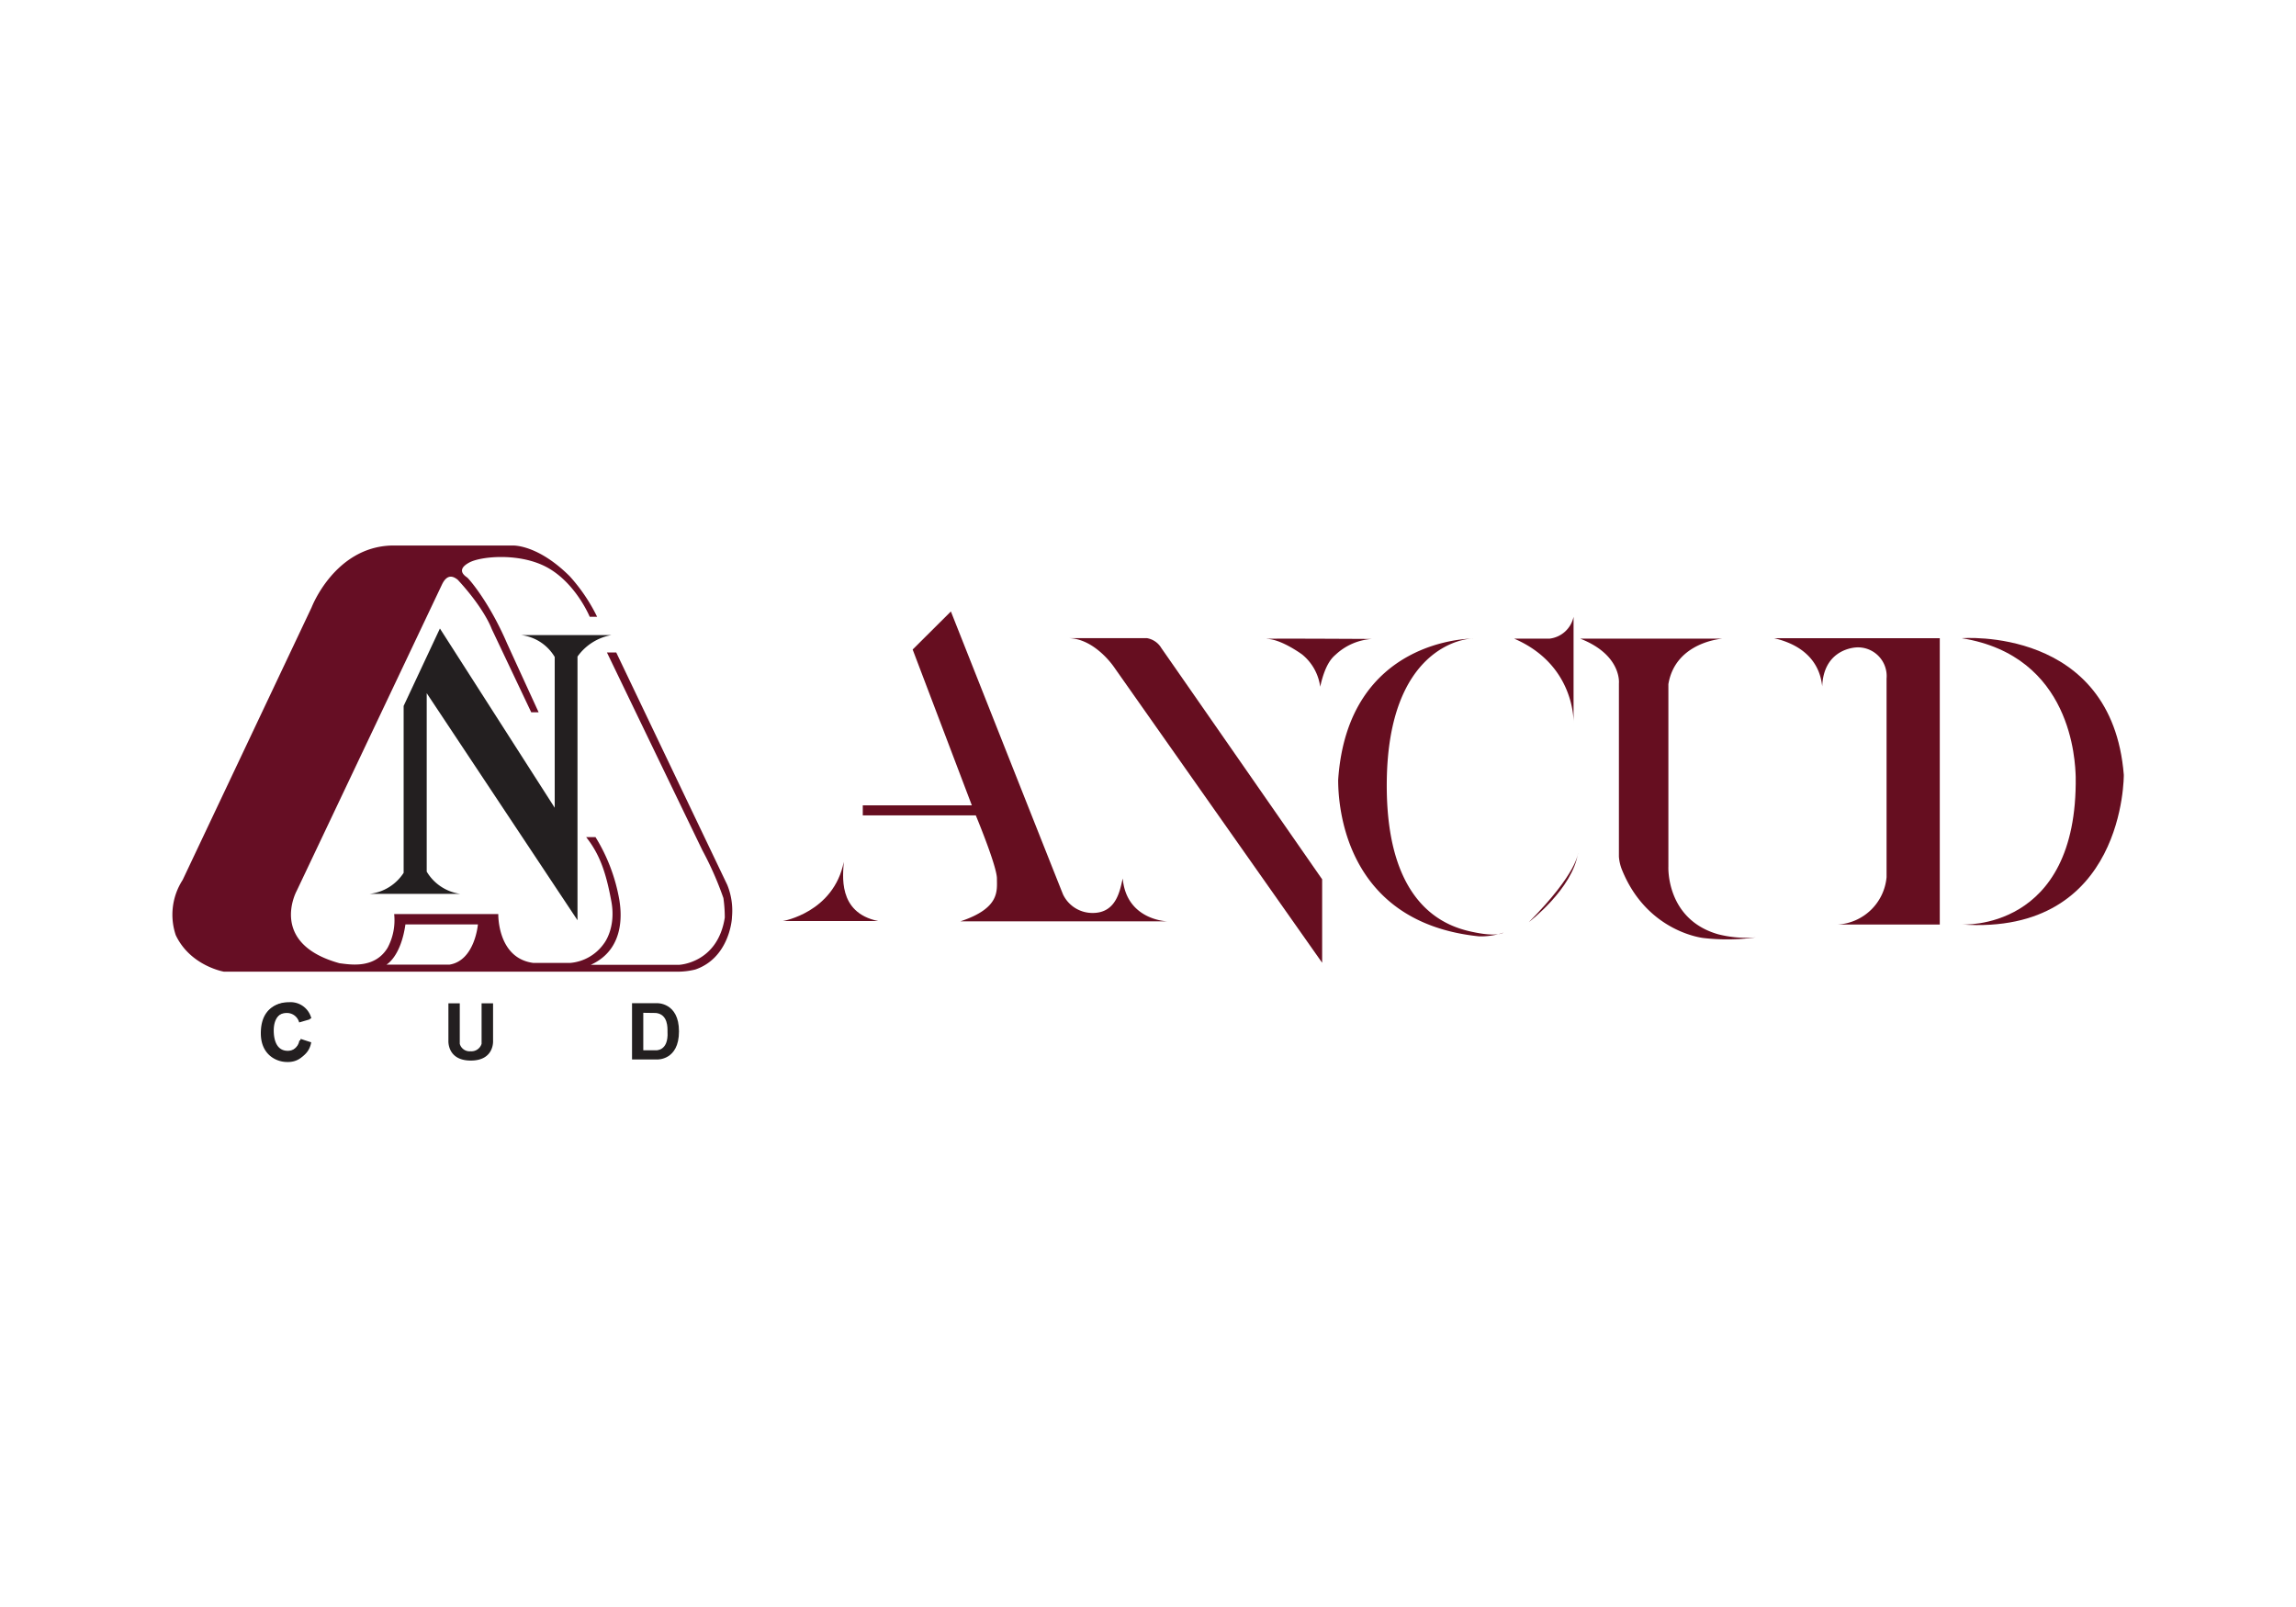 <svg id="Слой_1" data-name="Слой 1" xmlns="http://www.w3.org/2000/svg" viewBox="0 0 400 280"><defs><style>.cls-1{fill:#fff;}.cls-2{fill:#231f20;}.cls-3{fill:#660e24;}.cls-4{fill:#660e20;}</style></defs><title>ancud</title><rect class="cls-1" width="400" height="280"/><path class="cls-2" d="M52.12,178.15,54,177.6s-.32-2.74-3.86-2.85c0,0-4.7-.33-4.7,5.29,0,3.75,2.72,5,4.56,5,3.24.11,4-3.16,4-3.16l-1.84-.62a2.4,2.4,0,0,1-2.25,2.07c-1.94,0-2.47-1.84-2.47-3.42s.53-3.41,2.54-3.41A2.2,2.2,0,0,1,52.12,178.15Z"/><path class="cls-3" d="M68.67,159.26H86.81s-.2,7.71,6.12,8.52H99.3a8,8,0,0,0,5.93-3.4s2.15-2.68,1.27-7.37-1.89-8-4.38-11.15h1.63a30.87,30.87,0,0,1,4.16,11c.19,1.34,1.39,8.37-5,11.25,2.54,0,15.36,0,15.36,0s6.75-.24,8-8.23a24.5,24.5,0,0,0-.24-3.4,56.75,56.75,0,0,0-3.64-8.28c-1.77-3.64-16.65-34.51-16.65-34.51h1.62l19.34,40.49a11.93,11.93,0,0,1,.82,5.6c0,.81-.68,7.18-6.37,9.14a12.49,12.49,0,0,1-2.88.38H39s-5.84-1-8.38-6.36a11.16,11.16,0,0,1,1.2-9.62l22.47-47.5s4-10.5,13.95-10.77h21s4.31-.31,10,5.34a30.35,30.35,0,0,1,4.79,7.08c-.82,0-1.29,0-1.29,0s-2.3-5.6-7.09-8.42S83.84,96.9,81.78,98s-1.25,2.05-.38,2.63c.48.43,3.92,4.45,6.94,11.48,3.2,7,5.5,12,5.5,12H92.55l-6.89-14.53s-1.2-3.47-5.94-8.59c-.52-.38-1.67-1.24-2.68.77L51.68,155.24s-5,9.14,7.46,12.59c1.92.24,6.13,1,8.38-2.68A10.21,10.21,0,0,0,68.67,159.26Zm-1.34,8.81h11c4.4-.72,4.93-7,4.93-7H70.63C69.82,166.73,67.33,168.07,67.33,168.07Z"/><path class="cls-2" d="M114.44,174.79s3.85-.17,3.85,4.91-3.8,4.9-3.8,4.9h-4.38v-9.81Zm-2.37,1.68V183h2.13s2.3.24,2.09-3.25c0-.64.11-3-2-3.25Z"/><path class="cls-2" d="M78.12,174.82v6.5s-.24,3.47,3.9,3.47,3.88-3.47,3.88-3.47v-6.5h-2v7.05a1.85,1.85,0,0,1-1.92,1.3,1.77,1.77,0,0,1-1.88-1.3v-7.05Z"/><path class="cls-2" d="M52.33,177.92l1.91-.49a3.73,3.73,0,0,0-3.83-2.81c-3.25,0-4.69,2.25-4.69,4.93s1.17,5.24,4.5,5.24c0,0,3.44.05,4-3.18-.62-.19-1.84-.6-1.84-.6s-.39,2.08-2.25,2.08-2.44-1.74-2.44-3.56.81-3.25,2.63-3.25A2.11,2.11,0,0,1,52.33,177.92Z"/><path class="cls-2" d="M76.64,109.51l20,31.23V114.47a7.91,7.91,0,0,0-5.81-3.81H106.5a9.23,9.23,0,0,0-5.89,3.74v45.94L74.34,120.78v31.09a8.08,8.08,0,0,0,5.81,3.87H64.43a8.12,8.12,0,0,0,5.89-3.66V123Z"/><path class="cls-4" d="M165.66,106.54,159,113.17l10.31,27.15h-19v1.75H170s3.68,8.84,3.68,11,.55,5.16-6.35,7.46h36s-7.09-.19-7.73-7.46c-.47,1.84-1,6.08-5.34,6a5.67,5.67,0,0,1-5.06-3.22C184.53,154.22,165.66,106.54,165.66,106.54Z"/><path class="cls-4" d="M136.39,160.48S145.23,159,147,150.17c-.1,2.12-1.2,8.84,6,10.31Z"/><path class="cls-4" d="M186.14,111.19h13.67a3.62,3.62,0,0,1,2.53,1.75c1.2,1.7,28,40.27,28,40.27v14.54l-36.31-51.59S190.7,111.24,186.14,111.19Z"/><path class="cls-4" d="M230,119.66a8.74,8.74,0,0,0-3.14-5.62s-3.51-2.59-6-2.71,18.13,0,18.13,0a10.23,10.23,0,0,0-6.26,2.7C232.27,114.45,230.92,115.44,230,119.66Z"/><path class="cls-4" d="M256.6,111.27s-21.81-.22-23.47,24.63c0,4.23,1,24.85,24.58,27.25a12.4,12.4,0,0,0,4.23-.65s-1,.74-4.79,0-15.83-3.22-15.55-26.41S255,111.22,256.6,111.27Z"/><path class="cls-4" d="M263.78,111.27H270a4.85,4.85,0,0,0,4.14-3.81V126S274.55,115.91,263.78,111.27Z"/><path class="cls-4" d="M266.36,160.66s7.64-5.8,8.56-12.06C274.92,148.6,274.87,152.06,266.36,160.66Z"/><path class="cls-4" d="M275.29,111.27h24.85s-8.24.52-9.48,7.93V151s-.46,9.16,8.65,11.78a19.77,19.77,0,0,0,6.58.55,36.17,36.17,0,0,1-9.11.11s-9.87-1-14.25-12a7.66,7.66,0,0,1-.49-2.18c0-.8,0-30.19,0-30.19S282.59,114.13,275.29,111.27Z"/><path class="cls-4" d="M337.94,111.2v49.89h-17.8a9.08,9.08,0,0,0,8.53-8.25V118.23a5,5,0,0,0-5.21-5.43c-1.23.06-5.77.83-6,6.78-.18-1.29-.67-6.57-8.37-8.38Z"/><path class="cls-4" d="M341.77,111.2S367.91,109.06,370,135c0,0,.28,28.08-28.26,26.08,0,0,20.25,1.32,19.88-25.74C361.53,132.68,361,114.3,341.77,111.2Z"/></svg>